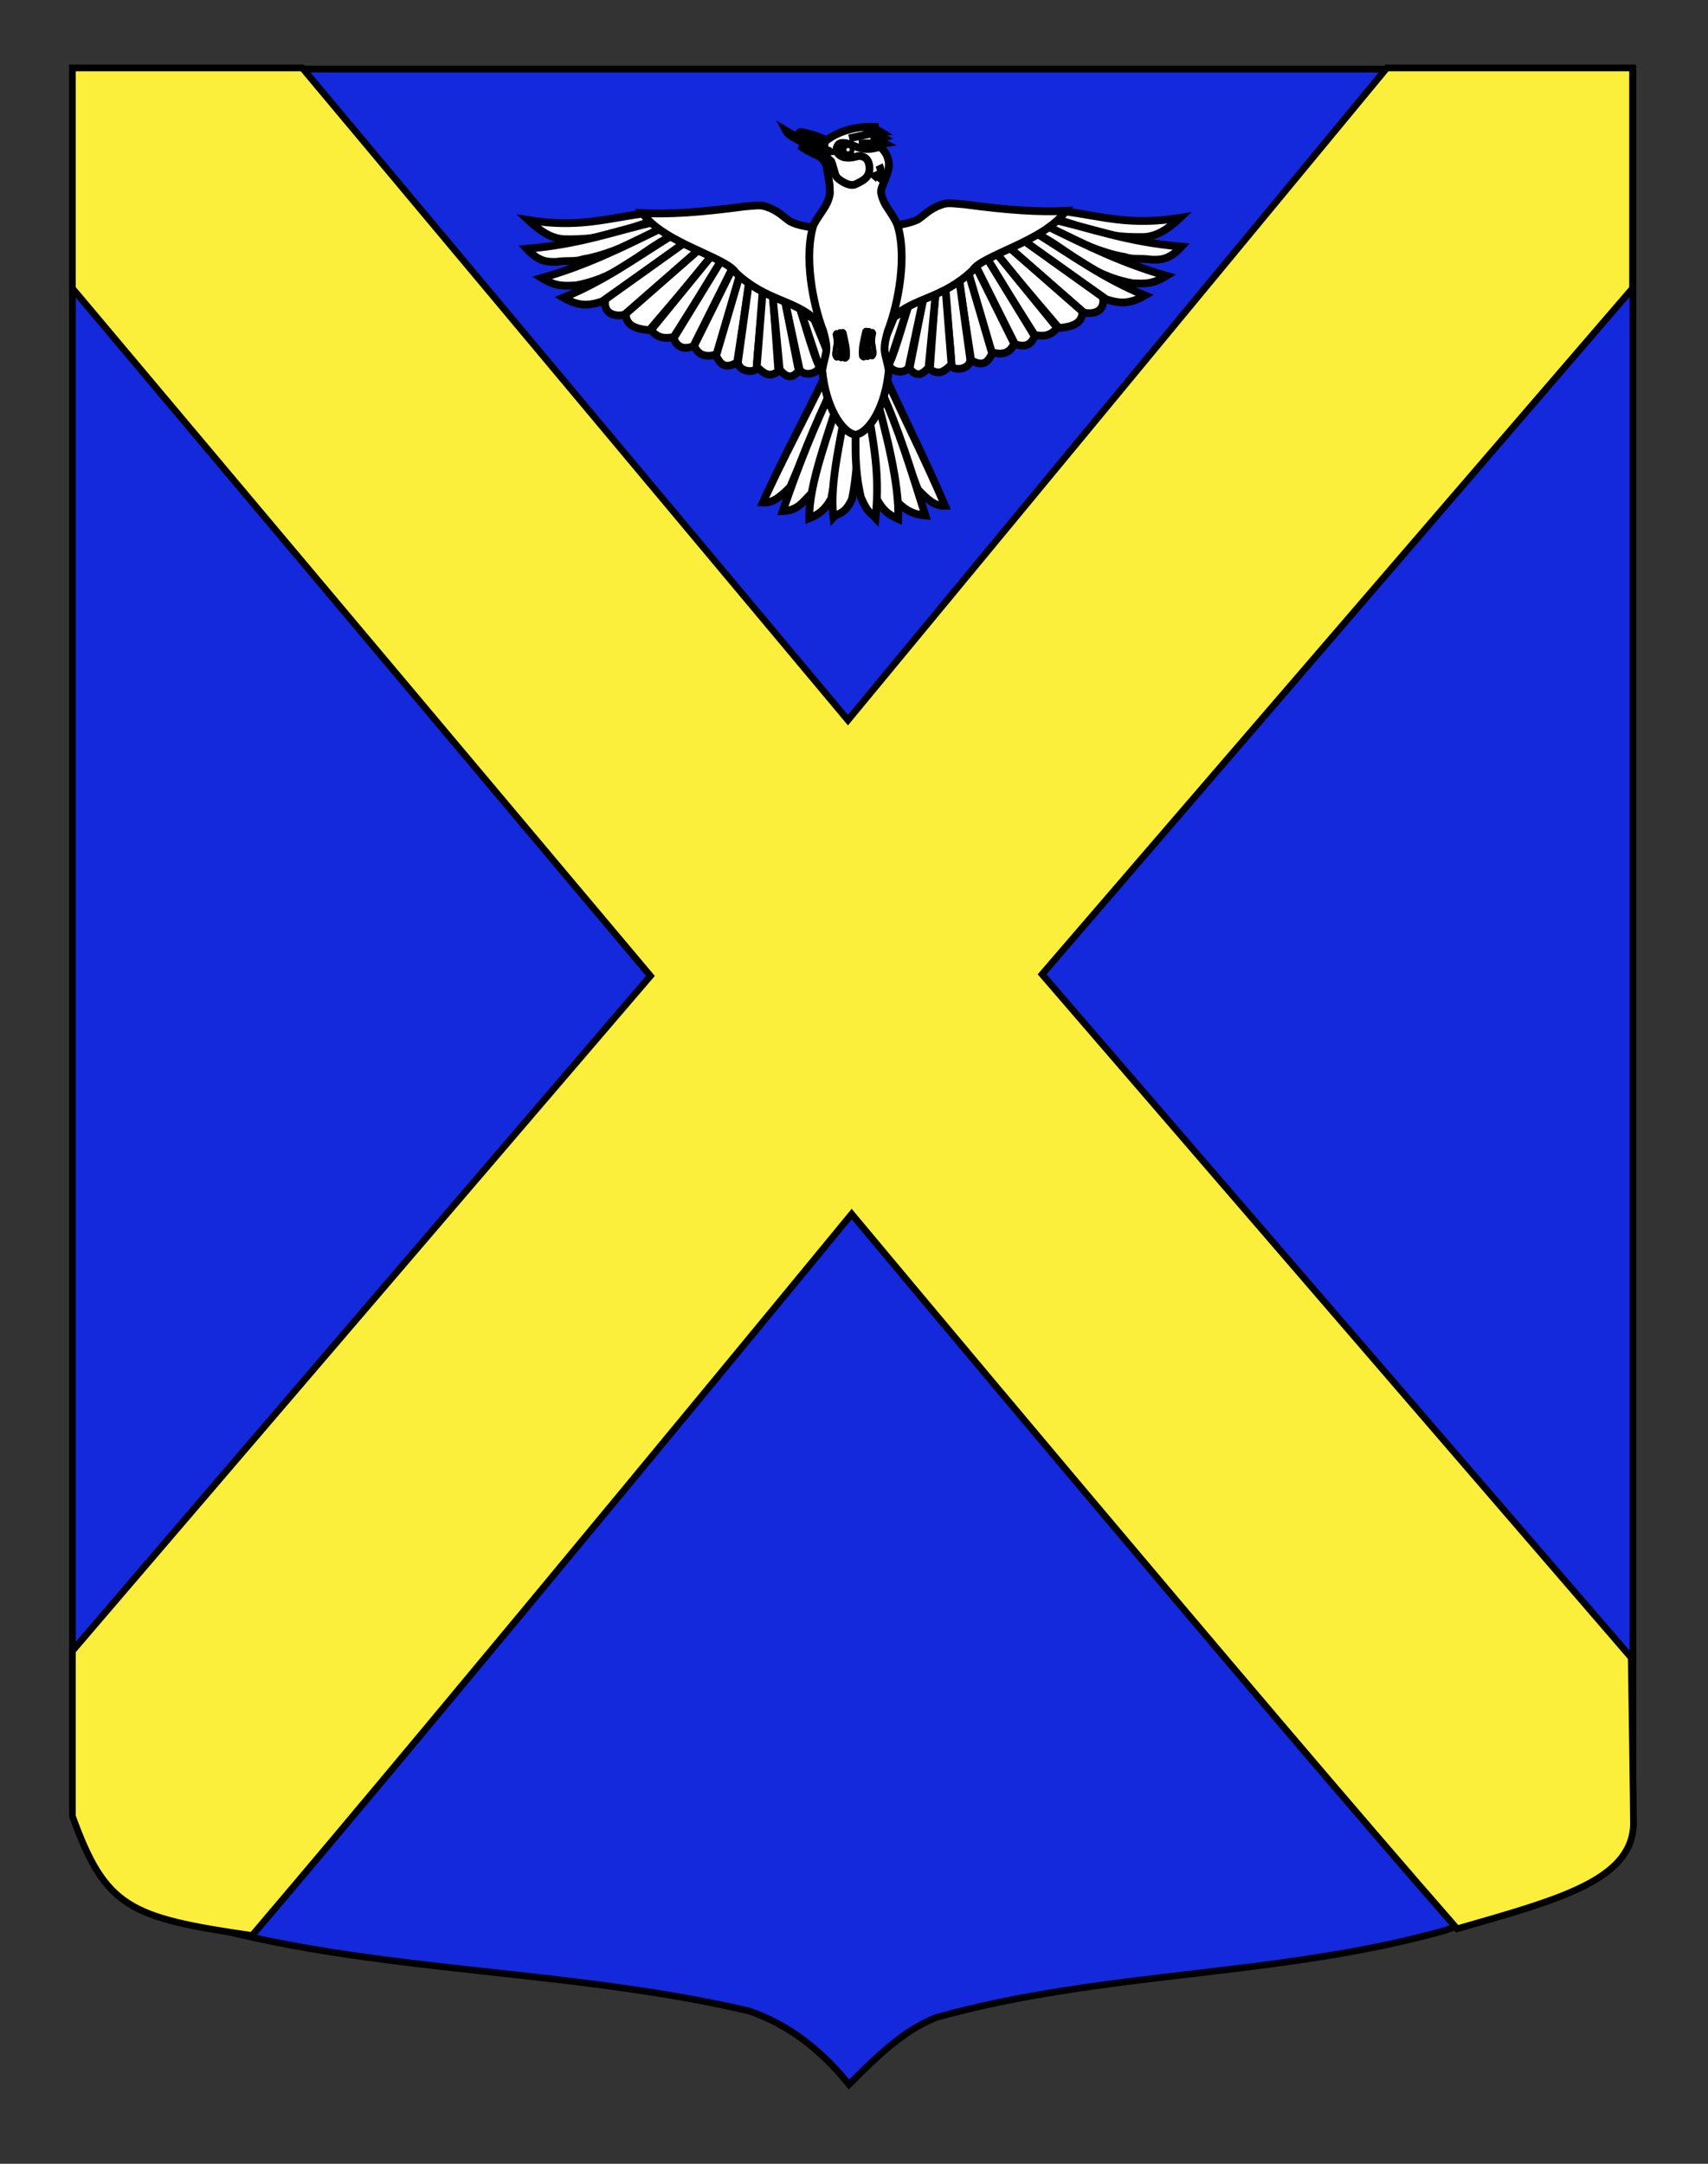 <?xml version="1.0" encoding="utf-8"?>
<!-- Generator: Adobe Illustrator 15.1.0, SVG Export Plug-In . SVG Version: 6.00 Build 0)  -->
<!DOCTYPE svg PUBLIC "-//W3C//DTD SVG 1.1//EN" "http://www.w3.org/Graphics/SVG/1.1/DTD/svg11.dtd">
<svg version="1.1" id="Calque_2" xmlns="http://www.w3.org/2000/svg" xmlns:xlink="http://www.w3.org/1999/xlink" x="0px" y="0px"
	 width="255.118px" height="323.149px" viewBox="0 0 255.118 323.149" enable-background="new 0 0 255.118 323.149"
	 xml:space="preserve">
<rect x="0" y="0" width="255.118" height="323.149" fill="#333333" stroke="none"/>
<path fill="#1428DC" stroke="#000000" d="M10.812,10.315c78,0,155.095,0,233.095,0c0,135.583,0,149.083,0,259.749
	c0,12.041-17.099,14.25-28.099,18.25c-25,7-51,6-76,13c-5,2-9,6-12.998,10c-4-5-9-9-15-11c-30-7-61.823-5.418-89.823-15.418
	c-6-3-11.175-9.582-11.175-16.582C10.812,244.773,10.812,146.69,10.812,10.315z"/>
<g>
	<g>
		<g>
			<path fill-rule="evenodd" clip-rule="evenodd" fill="#FCEF3C" stroke="#000000" stroke-miterlimit="10" d="M97.154,145.749
				L10.812,43.063V10.148h34.342l81.5,97.407l80.498-97.407h36.698v32.915l-88.198,102.445l88,102.054c0,0,0.364,24.255,0.334,25
				c-0.334,8.334-11.385,11.182-26.334,15.5c-29.203-33.354-90.439-106.749-90.439-106.749s-60.848,74.061-89.559,107.749
				c-18.333-2.667-21.904-4.166-26.842-17.833v-24.667L97.154,145.749z"/>
		</g>
	</g>
</g>
<g id="Alouette" transform="matrix(1.388,0,0,1.388,439.36,168.634)">
	<g id="g3220" transform="matrix(1.667,0,0,1.667,-608.267,-631.995)">
		<g id="g4419" transform="translate(-32.341,24.878)">
			<g id="g3116" transform="matrix(0.997,0.082,-0.082,0.997,657.403,-4.954)">
				<path id="path3827" fill="#FFFFFF" stroke="#000000" stroke-width="0.5" d="M-382.45,332.463
					c-2.417,0.531-4.071,1.269-7.333,1.02c0.771,0.615,1.55,1.06,2.384,1.042c2.872-0.168,3.656-0.92,5.471-1.563L-382.45,332.463z"
					/>
				<path id="path3829" fill="#FFFFFF" stroke="#000000" stroke-width="0.5" d="M-381.492,332.888
					c-2.548,0.787-4.682,1.852-8.233,2.451c0.875,0.807,1.454,0.736,1.982,0.68c0.761-0.172,1.155-0.073,1.711-0.313
					c1.52-0.364,3.394-1.497,4.839-2.111L-381.492,332.888z"/>
				<path id="path3831" fill="#FFFFFF" stroke="#000000" stroke-width="0.5" d="M-380.908,333.139
					c-2.962,1.772-4.963,2.964-7.696,3.997c0.966,0.49,1.437,0.394,2.232,0.296c2.861-0.793,3.858-2.447,5.807-3.634
					L-380.908,333.139z"/>
				<path id="path3833" fill="#FFFFFF" stroke="#000000" stroke-width="0.5" d="M-380.288,333.577
					c-2.463,1.82-4.209,3.367-6.823,4.708c1.027,0.485,1.645,0.405,2.518,0.036l5.17-4.288L-380.288,333.577z"/>
				<path id="path3835" fill="#FFFFFF" stroke="#000000" stroke-width="0.5" d="M-379.43,333.959l-4.97,4.206
					c-0.111,0.952,0.718,1.098,1.322,0.888l4.399-4.518L-379.43,333.959z"/>
				<path id="path3837" fill="#FFFFFF" stroke="#000000" stroke-width="0.5" d="M-378.45,334.275l-4.568,4.713
					c0.067,0.598,0.433,0.938,1.609,0.933l3.746-5.208L-378.45,334.275z"/>
				<path id="path3839" fill="#FFFFFF" stroke="#000000" stroke-width="0.5" d="M-377.779,334.766l-3.528,5.13
					c0.507,0.549,1,0.471,1.492,0.344l2.758-5.245L-377.779,334.766z"/>
				<path id="path3841" fill="#FFFFFF" stroke="#000000" stroke-width="0.5" d="M-377.134,335.007l-2.679,5.311
					c0.354,0.68,0.822,0.613,1.311,0.414l2.125-5.275L-377.134,335.007z"/>
				<path id="path3843" fill="#FFFFFF" stroke="#000000" stroke-width="0.5" d="M-376.363,335.431l-2.087,5.25
					c0.408,0.8,1.114,0.601,1.588,0.405l1.126-5.212L-376.363,335.431z"/>
				<path id="path3845" fill="#FFFFFF" stroke="#000000" stroke-width="0.5" d="M-375.859,335.752l-1.127,5.464
					c0.262,0.384,0.547,0.901,1.389,0.318l0.372-5.392L-375.859,335.752z"/>
				<path id="path3847" fill="#FFFFFF" stroke="#000000" stroke-width="0.5" d="M-375.258,336.255l-0.284,5.136
					c-0.05,0.798,1.323,0.776,1.232,0.287c-0.051-0.277,0.044-4.949,0.044-4.949L-375.258,336.255z"/>
				<path id="path3849" fill="#FFFFFF" stroke="#000000" stroke-width="0.5" d="M-374.332,336.763l0.02,4.942
					c0.452,0.348,0.831,0.691,1.413,0.18l-0.764-4.95L-374.332,336.763z"/>
				<path id="path3851" fill="#FFFFFF" stroke="#000000" stroke-width="0.5" d="M-373.712,336.824l0.891,4.956
					c0.549,0.518,0.85,0.48,1.232-0.03l-1.393-4.9L-373.712,336.824z"/>
				<path id="path3853" fill="#FFFFFF" stroke="#000000" stroke-width="0.5" d="M-372.89,337.178l1.352,4.495
					c0.461,0.564,1.54-0.083,1.171-0.476c-0.253-0.27-1.582-3.78-1.582-3.78L-372.89,337.178z"/>
				<path id="path3855" fill="#FFFFFF" stroke="#000000" stroke-width="0.5" d="M-371.804,337.823l1.614,3.811
					c0.261,0.267,0.684-0.019,0.817-0.332l-1.493-2.942L-371.804,337.823z"/>
				<path id="path3825" fill="#FFFFFF" stroke="#000000" stroke-width="0.5" d="M-370.76,332.434
					c-0.802,0.058-1.63-0.027-2.15-0.233c-0.557-0.316-0.661-0.497-1.358-0.759c-0.611-0.182-0.613-0.156-1.693,0.025
					c-2.878,0.629-4.757,0.901-6.512,0.964c1.537,1.84,5.597,2.384,6.302,3.327c2.078,1.673,3.924,1.438,5.387,2.615
					C-370.518,336.956-369.635,335.332-370.76,332.434z"/>
			</g>
			<g id="g3116-4" transform="matrix(-0.997,0.082,0.082,0.997,211.618,-4.954)">
				<path id="path3827-8" fill="#FFFFFF" stroke="#000000" stroke-width="0.5" d="M-39.683,304.13
					c-2.416,0.531-4.071,1.269-7.332,1.02c0.77,0.615,1.55,1.06,2.384,1.042c2.872-0.168,3.656-0.92,5.471-1.563L-39.683,304.13z"/>
				<path id="path3829-8" fill="#FFFFFF" stroke="#000000" stroke-width="0.5" d="M-38.725,304.555
					c-2.548,0.787-4.682,1.852-8.233,2.451c0.875,0.807,1.455,0.736,1.982,0.68c0.761-0.172,1.155-0.073,1.711-0.313
					c1.52-0.364,3.394-1.497,4.839-2.111L-38.725,304.555z"/>
				<path id="path3831-2" fill="#FFFFFF" stroke="#000000" stroke-width="0.5" d="M-38.14,304.806
					c-2.962,1.772-4.964,2.964-7.696,3.997c0.966,0.49,1.437,0.394,2.232,0.296c2.861-0.793,3.859-2.447,5.807-3.634L-38.14,304.806
					z"/>
				<path id="path3833-4" fill="#FFFFFF" stroke="#000000" stroke-width="0.5" d="M-37.521,305.244
					c-2.463,1.82-4.209,3.367-6.824,4.708c1.027,0.485,1.645,0.405,2.518,0.036l5.17-4.288L-37.521,305.244z"/>
				<path id="path3835-5" fill="#FFFFFF" stroke="#000000" stroke-width="0.5" d="M-36.662,305.626l-4.97,4.206
					c-0.111,0.952,0.718,1.098,1.323,0.888l4.399-4.518L-36.662,305.626z"/>
				<path id="path3837-5" fill="#FFFFFF" stroke="#000000" stroke-width="0.5" d="M-35.682,305.942l-4.568,4.713
					c0.066,0.598,0.433,0.938,1.608,0.933l3.746-5.208L-35.682,305.942z"/>
				<path id="path3839-1" fill="#FFFFFF" stroke="#000000" stroke-width="0.5" d="M-35.011,306.433l-3.528,5.13
					c0.507,0.549,1,0.471,1.492,0.344l2.758-5.245L-35.011,306.433z"/>
				<path id="path3841-7" fill="#FFFFFF" stroke="#000000" stroke-width="0.5" d="M-34.366,306.674l-2.679,5.311
					c0.354,0.68,0.822,0.613,1.311,0.414l2.125-5.275L-34.366,306.674z"/>
				<path id="path3843-1" fill="#FFFFFF" stroke="#000000" stroke-width="0.5" d="M-33.596,307.098l-2.087,5.25
					c0.408,0.8,1.114,0.601,1.589,0.405l1.126-5.212L-33.596,307.098z"/>
				<path id="path3845-1" fill="#FFFFFF" stroke="#000000" stroke-width="0.5" d="M-33.091,307.419l-1.127,5.464
					c0.262,0.384,0.547,0.901,1.389,0.318l0.372-5.392L-33.091,307.419z"/>
				<path id="path3847-5" fill="#FFFFFF" stroke="#000000" stroke-width="0.5" d="M-32.49,307.922l-0.284,5.136
					c-0.05,0.798,1.323,0.776,1.232,0.287c-0.051-0.277,0.044-4.949,0.044-4.949L-32.49,307.922z"/>
				<path id="path3849-2" fill="#FFFFFF" stroke="#000000" stroke-width="0.5" d="M-31.564,308.43l0.02,4.942
					c0.452,0.348,0.831,0.691,1.413,0.18l-0.764-4.95L-31.564,308.43z"/>
				<path id="path3851-7" fill="#FFFFFF" stroke="#000000" stroke-width="0.5" d="M-30.945,308.491l0.891,4.956
					c0.549,0.518,0.85,0.48,1.233-0.03l-1.393-4.9L-30.945,308.491z"/>
				<path id="path3853-6" fill="#FFFFFF" stroke="#000000" stroke-width="0.5" d="M-30.123,308.846l1.352,4.495
					c0.462,0.564,1.54-0.083,1.172-0.476c-0.254-0.27-1.582-3.78-1.582-3.78L-30.123,308.846z"/>
				<path id="path3855-1" fill="#FFFFFF" stroke="#000000" stroke-width="0.5" d="M-29.036,309.49l1.613,3.811
					c0.261,0.267,0.684-0.018,0.817-0.332l-1.493-2.942L-29.036,309.49z"/>
				<path id="path3825-4" fill="#FFFFFF" stroke="#000000" stroke-width="0.5" d="M-27.993,304.101
					c-0.802,0.058-1.63-0.027-2.15-0.233c-0.556-0.316-0.661-0.497-1.358-0.759c-0.611-0.182-0.613-0.156-1.693,0.025
					c-2.878,0.629-4.757,0.901-6.512,0.964c1.537,1.84,5.597,2.384,6.302,3.327c2.077,1.673,3.924,1.438,5.387,2.615
					C-27.751,308.623-26.867,306.999-27.993,304.101z"/>
			</g>
			<g id="g3237" transform="matrix(0.998,0.065,-0.065,0.998,34.453,-26.694)">
				<g id="g3215">
					<path id="path3154" fill="#FFFFFF" stroke="#000000" stroke-width="0.5" d="M247.16,317.091
						c-1.108,2.714-2.311,5.342-3.398,8.206c0.66,0.013,1.111-0.45,1.7-1.114l2.375-6.795L247.16,317.091z"/>
					<path id="path3156" fill="#FFFFFF" stroke="#000000" stroke-width="0.5" d="M247.867,317.384
						c-1.109,2.767-1.907,5.169-2.785,8.388c0.981-0.12,1.216-0.636,1.804-1.301l1.484-6.834L247.867,317.384z"/>
					<path id="path3158" fill="#FFFFFF" stroke="#000000" stroke-width="0.5" d="M248.376,317.699
						c-0.679,2.973-1.721,6.147-1.557,8.42c0.63-0.312,0.975-0.607,1.335-1.359l0.808-6.936L248.376,317.699z"/>
					<path id="path3160" fill="#FFFFFF" stroke="#000000" stroke-width="0.5" d="M248.813,317.905
						c-0.216,2.696-0.874,5.728-0.441,8.049c0.269-0.327,0.711-0.169,1.125-1.267c0.256-1.984,0.158-3.779-0.094-6.626
						L248.813,317.905z"/>
					<path id="path3154-7" fill="#FFFFFF" stroke="#000000" stroke-width="0.5" d="M251.259,316.918
						c1.387,2.583,2.872,5.092,4.255,7.826c-0.656,0.082-1.153-0.331-1.808-0.93l-3.086-6.479L251.259,316.918z"/>
					<path id="path3156-4" fill="#FFFFFF" stroke="#000000" stroke-width="0.5" d="M250.856,317.471
						c1.394,2.635,2.221,4.868,3.433,7.977c-0.989-0.016-1.475-0.389-2.129-0.989l-1.893-6.881L250.856,317.471z"/>
					<path id="path3158-0" fill="#FFFFFF" stroke="#000000" stroke-width="0.5" d="M250.465,317.524
						c0.988,2.885,2.012,5.986,2.089,8.264c-0.659-0.244-1.034-0.501-1.471-1.211l-1.188-6.867L250.465,317.524z"/>
					<path id="path3160-9" fill="#FFFFFF" stroke="#000000" stroke-width="0.5" d="M249.97,317.967
						c0.499,2.658,1.241,4.508,1.12,7.846c-0.302-0.298-0.511-0.23-1.038-1.278c-0.572-1.938-0.606-3.556-0.655-6.414
						L249.97,317.967z"/>
				</g>
			</g>
		</g>
		<path id="path4489" fill="#FCEF3C" stroke="#000000" stroke-width="0.5" d="M228.562,316.027
			c-0.559-0.374-1.122-0.745-1.734-1.081c-0.347-0.155-0.256-0.212,0.056-0.154c0.732,0.172,0.753,0.186,1.564,0.524
			L228.562,316.027z"/>
		<path id="path4493" fill="#E20909" stroke="#000000" stroke-width="0.5" d="M228.562,315.924
			c-0.902-0.309-1.419-0.576-2.267-0.946c-0.199-0.081-0.328-0.15-0.543-0.281c0.084,0.159,0.323,0.355,0.477,0.406
			c0.63,0.39,1.26,0.69,2.206,0.986L228.562,315.924z"/>
		<path id="path4487" fill="#FCEF3C" stroke="#000000" stroke-width="0.5" d="M228.519,315.975
			c-0.677-0.119-1.238-0.206-1.879-0.331c0.332,0.253,0.763,0.484,1.277,0.697C228.195,316.24,228.316,316.096,228.519,315.975
			L228.519,315.975z"/>
		<path id="path3537" fill="#FFFFFF" stroke="#000000" stroke-width="0.5" d="M232.334,316.516
			c-0.199-0.749-0.893-1.122-1.698-1.373c-0.58-0.225-1.083-0.32-1.585-0.227c-0.236,0.09-0.478,0.238-0.727,0.459
			c0.212,0.538,0.242,0.813-0.474,0.92c0.309,0.236,0.386,0.418,0.497,0.607c0.184,1.148,0.226,1.152,0.228,1.799
			c-0.081,0.774-0.656,1.295-1.056,2.049c-0.632,1.991-0.063,5.08,0.613,6.823c0.415,1.421,0.142,1.395-0.055,2.556l0,0
			c0.213,2.369,1.272,4.032,2.149,4.177c0.877-0.131,1.936-1.794,2.149-4.164c-0.197-1.16-0.47-1.134-0.055-2.555
			c0.677-1.744,1.246-4.833,0.613-6.823c-0.323-0.814-0.94-1.269-1.055-2.111C231.814,318.232,232.581,317.354,232.334,316.516z"/>
		<path id="path4313" fill="#FFFFFF" stroke="#000000" stroke-width="0.5" d="M229.542,316.4c0.446,0.085,0.769-0.105,0.964-0.09
			c0.571,0.045,0.628,0.568,0.622,0.84c-0.012,0.624-0.567,0.806-0.877,0.973c-0.437,0.236-1.202-0.355-1.272-0.498
			c-0.111-0.227-0.217-0.746-0.315-0.965c-0.228-0.191-0.48-0.492-0.422-0.554c0.087-0.094,0.184-0.078,0.33-0.091
			c-0.061-0.098-0.509-0.044-0.292-0.66c0.93-0.731,2.18-1.013,3.418-0.913c-0.358,0.127-0.167,0.122-0.295,0.192
			c0.155,0.027,0.275-0.001,0.502,0.144c-0.152,0.018-0.324,0.081-0.493,0.136c0.174,0.058,0.247,0.042,0.575,0.212
			c-0.363,0.101-0.519,0.076-0.716,0.171c0.428-0.014,0.632,0.085,0.826,0.19l-0.516,0.073l0.035,0.21
			c-0.857,0.224-1.294-0.043-1.735-0.215c-0.191-0.073-0.575-0.15-0.729-0.025C228.735,316.021,229.293,316.387,229.542,316.4
			L229.542,316.4z"/>
		<path id="path4347" fill="none" stroke="#000000" stroke-width="0.5" d="M229.816,315.164l2.039-0.426"/>
		<path id="path4349" fill="none" stroke="#000000" stroke-width="0.5" d="M230.437,315.501l1.682-0.021"/>
		<path id="path4367" fill="none" stroke="#000000" stroke-width="0.5" d="M231.75,316.894c0.2,0.414,0.133,0.75-0.092,1.039"/>
		<path id="path4369" fill="none" stroke="#000000" stroke-width="0.5" d="M231.445,317.341c0.09,0.225,0.008,0.352-0.091,0.468"/>
		<path id="path4397" opacity="0.99" stroke="#000000" stroke-width="0.5" stroke-linecap="round" enable-background="new    " d="
			M229.875,316.063c-0.068,0.147-0.241,0.211-0.388,0.144c-0.147-0.067-0.211-0.241-0.144-0.388
			c0.068-0.147,0.241-0.211,0.388-0.144S229.943,315.916,229.875,316.063z"/>
		
			<path id="path4399" opacity="0.99" fill="#FFFFFF" stroke="#000000" stroke-width="0.5" stroke-linecap="round" enable-background="new    " d="
			M229.874,315.958c-0.031,0.069-0.114,0.098-0.183,0.066c-0.07-0.032-0.101-0.114-0.07-0.182c0.031-0.069,0.113-0.098,0.183-0.066
			C229.874,315.808,229.905,315.89,229.874,315.958z"/>
	</g>
	<path id="path3278" fill="none" stroke="#000000" stroke-width="0.5" d="M-222.873-85.746c-0.16,0.699-0.098,1.063-0.18,1.657
		l0.137,0.858c0.149,0.117,0.227,0.31,0.398-0.026c0.15-0.35-0.008-0.497-0.013-0.912c-0.105-0.505-0.137-0.69,0.022-1.486
		C-222.647-86.022-222.737-85.787-222.873-85.746L-222.873-85.746z"/>
	<path id="path3278-1" fill="none" stroke="#000000" stroke-width="0.5" d="M-223.182-85.842c-0.142,0.699-0.208,1.154-0.244,1.748
		l0.045,0.884c0.131,0.272,0.281,0.301,0.426-0.026c-0.058-0.296-0.023-0.609-0.086-0.834c-0.008-0.595,0.03-1.099,0.14-1.694
		C-223.011-86.065-223.11-85.974-223.182-85.842L-223.182-85.842z"/>
	<path id="path3278-7" fill="none" stroke="#000000" stroke-width="0.5" d="M-223.5-85.866c-0.142,0.698-0.262,1.102-0.345,1.696
		c-0.025,0.382-0.056,0.744,0,1.04c0.167,0.182,0.309,0.301,0.453-0.026l-0.068-0.912c-0.008-0.595,0.148-1.15,0.259-1.746
		C-223.306-86.051-223.393-86.014-223.5-85.866L-223.5-85.866L-223.5-85.866z"/>
	<path id="path3278-4" fill="none" stroke="#000000" stroke-width="0.5" d="M-226.325-85.614c0.16,0.699,0.098,1.063,0.18,1.657
		l-0.137,0.859c-0.148,0.116-0.227,0.31-0.398-0.026c-0.15-0.351,0.008-0.497,0.013-0.912c0.106-0.506,0.137-0.69-0.022-1.487
		C-226.552-85.889-226.462-85.656-226.325-85.614L-226.325-85.614z"/>
	<path id="path3278-1-0" fill="none" stroke="#000000" stroke-width="0.5" d="M-226.017-85.709c0.142,0.698,0.208,1.154,0.244,1.747
		l-0.045,0.885c-0.131,0.272-0.281,0.3-0.426-0.026c0.058-0.296,0.023-0.609,0.087-0.835c0.008-0.595-0.03-1.099-0.141-1.694
		C-226.188-85.933-226.089-85.842-226.017-85.709L-226.017-85.709z"/>
	<path id="path3278-7-9" fill="none" stroke="#000000" stroke-width="0.5" d="M-225.699-85.734c0.142,0.699,0.262,1.102,0.345,1.696
		c0.025,0.382,0.056,0.744,0,1.04c-0.167,0.182-0.309,0.301-0.453-0.026l0.068-0.912c0.008-0.595-0.148-1.15-0.259-1.745
		C-225.893-85.919-225.805-85.882-225.699-85.734L-225.699-85.734z"/>
</g>
</svg>

